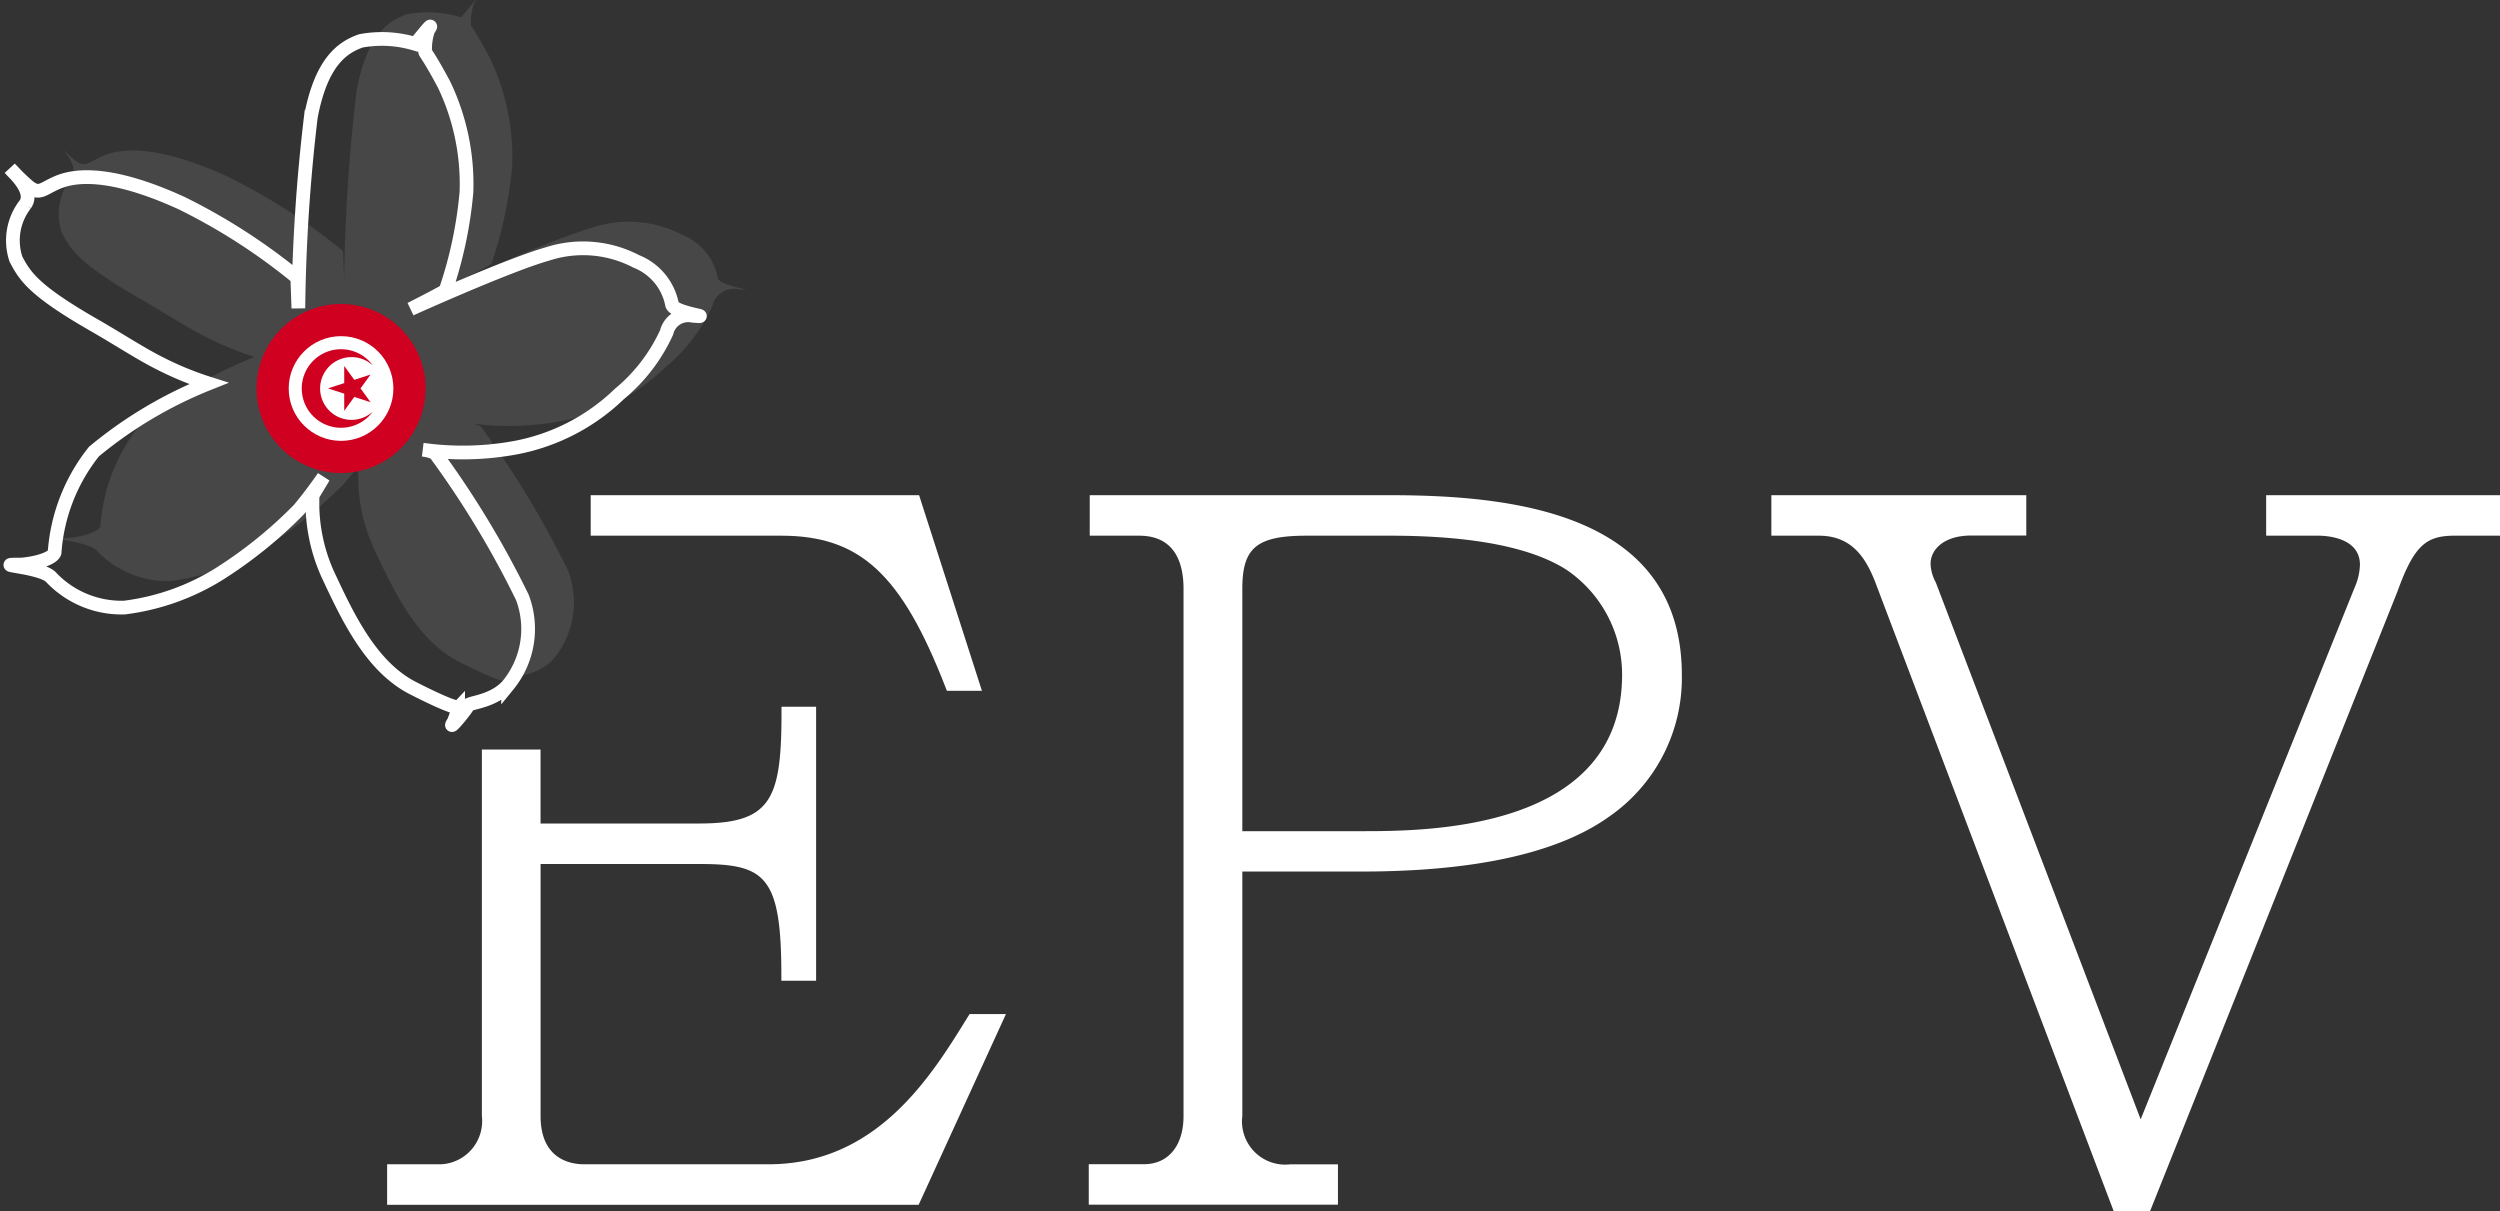 <svg xmlns="http://www.w3.org/2000/svg" width="81.806" height="39.642" viewBox="0 0 81.806 39.642"><rect x="0" y="0" width="81.806" height="39.642" fill="#333333" stroke="none"/><g id="Groupe_3327" data-name="Groupe 3327" transform="translate(-37.935 -25.618)"><g id="Groupe_3321" data-name="Groupe 3321" transform="translate(50.603 41.822)"><path id="Trac&#xE9;_45895" data-name="Trac&#xE9; 45895" d="M152.473,71.706c-1.146-.743-3.1-1.123-5.783-1.123h-2.725c-1.636,0-2.11.389-2.11,1.734v7.936h3.9c2.11,0,8.531,0,8.531-5.117A4.143,4.143,0,0,0,152.473,71.706Z" transform="translate(-113.876 -69.258)" fill="none"></path><path id="Trac&#xE9;_45896" data-name="Trac&#xE9; 45896" d="M93.4,68.51c2.581,0,3.938,1.252,5.379,4.962l.044.113h1.147l-2.056-6.4H87.168V68.51Z" transform="translate(-80.507 -67.185)" fill="#fff"></path><path id="Trac&#xE9;_45897" data-name="Trac&#xE9; 45897" d="M89.064,95.12c-1.178,1.909-2.956,4.795-6.5,4.795H76.521c-.427,0-1.42-.154-1.42-1.577V90.089H80.28c2.157,0,2.7.358,2.7,3.644v.177h1.137V84.943H82.985v.177c0,2.868-.337,3.644-2.7,3.644H75.1V86.343h-1.92V98.338a1.416,1.416,0,0,1-1.327,1.577H70.08v1.325H87.473L90.329,95H89.14Z" transform="translate(-70.08 -78.021)" fill="#fff"></path><path id="Trac&#xE9;_45898" data-name="Trac&#xE9; 45898" d="M138.831,67.185h-9.824V68.51h1.618c1.2,0,1.451.943,1.451,1.734V87.5c0,.973-.5,1.577-1.295,1.577h-1.806V90.4h8.154V89.08h-1.555A1.414,1.414,0,0,1,134,87.5v-8h3.9c3.7,0,6.424-.6,8.092-1.789a5.522,5.522,0,0,0,2.39-4.653C148.374,67.794,142.928,67.185,138.831,67.185Zm-.939,10.994H134V70.244c0-1.345.473-1.734,2.11-1.734h2.725c2.687,0,4.636.38,5.783,1.123a4.143,4.143,0,0,1,1.809,3.429C146.422,78.179,140,78.179,137.891,78.179Z" transform="translate(-106.016 -67.185)" fill="#fff"></path><path id="Trac&#xE9;_45899" data-name="Trac&#xE9; 45899" d="M202.459,67.185V68.51h1.712c.226,0,1.357.046,1.357.951a1.977,1.977,0,0,1-.175.748l-7,17.4-6.706-17.574a1.359,1.359,0,0,1-.169-.61c0-.443.415-.92,1.326-.92h1.806V67.185h-8.342V68.51h1.556c1.132,0,1.583.8,1.9,1.669l7.75,20.445h1.182l8.1-20.289c.562-1.562.968-1.826,1.9-1.826h1.461V67.185Z" transform="translate(-140.973 -67.185)" fill="#fff"></path></g><g id="Groupe_3326" data-name="Groupe 3326" transform="translate(38.16 25.618)"><g id="Groupe_3325" data-name="Groupe 3325" transform="translate(0)"><g id="Groupe_3324" data-name="Groupe 3324"><path id="Trac&#xE9;_45900" data-name="Trac&#xE9; 45900" d="M38.255,32.481c.173.185.8.76.508,1.18a1.927,1.927,0,0,0-.306,1.794c.3.572.594,1.033,2.567,2.165.782.449,1.518.933,2.138,1.243a10.409,10.409,0,0,0,1.6.659,14,14,0,0,0-3.753,2.23,5.97,5.97,0,0,0-1.288,3.306c-.078.22-.7.365-1.091.391-1.111,0,.714.061,1,.441a3.176,3.176,0,0,0,2.379.966,7.648,7.648,0,0,0,3.1-1.1A14.564,14.564,0,0,0,47.7,43.667c.4-.464.825-1.084.825-1.084l-.361.6a5.671,5.671,0,0,0,.5,2.593c.611,1.3,1.383,3,2.778,3.713s1.484.626,1.484.626a2.064,2.064,0,0,1-.149.487c-.246.377.435-.421.463-.534s.828-.11,1.321-.674a2.909,2.909,0,0,0,.465-2.875,30.738,30.738,0,0,0-2.814-4.663c-.071-.126-.44-.165-.44-.165a9.487,9.487,0,0,0,3.037-.068A6.663,6.663,0,0,0,58.2,39.869a5.656,5.656,0,0,0,1.549-2.019.728.728,0,0,1,.865-.541c.739.053-.584-.08-.686-.357a1.907,1.907,0,0,0-1.171-1.423,3.762,3.762,0,0,0-2.9-.246c-1.288.361-4.485,1.806-4.485,1.806s1.136-.575,1.146-.613a13.7,13.7,0,0,0,.681-3.218,7.545,7.545,0,0,0-.73-3.51c-.459-.864-.61-1.028-.621-1.076a1.874,1.874,0,0,1,.1-.716c.281-.418-.418.457-.418.457a3.767,3.767,0,0,0-1.787-.1c-.663.231-1.307.757-1.636,2.484a58.046,58.046,0,0,0-.409,6.265l-.035-1a19.6,19.6,0,0,0-3.772-2.434c-1.932-.887-3.253-1.024-4.055-.691-.529.22-.612.453-1.024.094A7.436,7.436,0,0,1,38.255,32.481Z" transform="translate(-38.16 -26.975)" fill="none" stroke="#fff" stroke-miterlimit="10" stroke-width="0.449"></path><path id="Trac&#xE9;_45901" data-name="Trac&#xE9; 45901" d="M42.1,30.257c.173.185.8.76.508,1.18a1.927,1.927,0,0,0-.306,1.794c.3.572.594,1.033,2.567,2.165.782.449,1.518.933,2.138,1.242a10.391,10.391,0,0,0,1.6.66,14,14,0,0,0-3.753,2.23,5.968,5.968,0,0,0-1.288,3.305c-.078.22-.7.365-1.091.391-1.111,0,.714.06,1,.441a3.174,3.174,0,0,0,2.379.966,7.648,7.648,0,0,0,3.1-1.1,14.546,14.546,0,0,0,2.589-2.091c.4-.463.825-1.083.825-1.083l-.361.6a5.671,5.671,0,0,0,.5,2.593c.611,1.3,1.383,3,2.778,3.713s1.484.626,1.484.626a2.07,2.07,0,0,1-.149.487c-.246.377.435-.421.463-.534s.828-.11,1.321-.674a2.909,2.909,0,0,0,.465-2.875,30.738,30.738,0,0,0-2.814-4.663c-.071-.126-.44-.165-.44-.165a9.487,9.487,0,0,0,3.037-.068,6.666,6.666,0,0,0,3.391-1.751,5.652,5.652,0,0,0,1.549-2.02.729.729,0,0,1,.865-.541c.739.053-.584-.08-.686-.357A1.907,1.907,0,0,0,62.6,33.3a3.763,3.763,0,0,0-2.9-.246c-1.288.361-4.485,1.806-4.485,1.806s1.136-.575,1.146-.613a13.708,13.708,0,0,0,.681-3.218,7.548,7.548,0,0,0-.73-3.51c-.459-.863-.61-1.028-.621-1.075a1.874,1.874,0,0,1,.1-.716c.281-.419-.418.457-.418.457a3.769,3.769,0,0,0-1.787-.1c-.663.231-1.307.757-1.636,2.484a58.046,58.046,0,0,0-.409,6.265l-.035-1A19.6,19.6,0,0,0,47.735,31.4c-1.932-.887-3.253-1.024-4.055-.691-.529.22-.612.453-1.024.094C42.328,30.52,41.782,29.921,42.1,30.257Z" transform="translate(-40.505 -25.618)" fill="#fff" opacity="0.1"></path><path id="Trac&#xE9;_45902" data-name="Trac&#xE9; 45902" d="M64.639,54.12A2.766,2.766,0,1,1,62.1,51.145,2.766,2.766,0,0,1,64.639,54.12Z" transform="translate(-50.947 -41.189)" fill="#cf0020"></path><g id="Groupe_3323" data-name="Groupe 3323" transform="translate(9.222 11)"><circle id="Ellipse_16" data-name="Ellipse 16" cx="1.713" cy="1.713" r="1.713" fill="#fff"></circle><g id="Groupe_3322" data-name="Groupe 3322" transform="translate(0.428 0.428)"><path id="Trac&#xE9;_45903" data-name="Trac&#xE9; 45903" d="M63.515,56.221a1.028,1.028,0,0,1,1.723-.757,1.285,1.285,0,1,0,0,1.513,1.028,1.028,0,0,1-1.723-.756Z" transform="translate(-62.915 -54.936)" fill="#cf0020"></path><path id="Trac&#xE9;_45904" data-name="Trac&#xE9; 45904" d="M65.974,56.8l-.329-.453v.56l-.533.173.533.173v.56l.329-.453.533.173-.329-.453.329-.453Z" transform="translate(-64.256 -55.799)" fill="#cf0020"></path></g></g></g></g></g></g></svg>